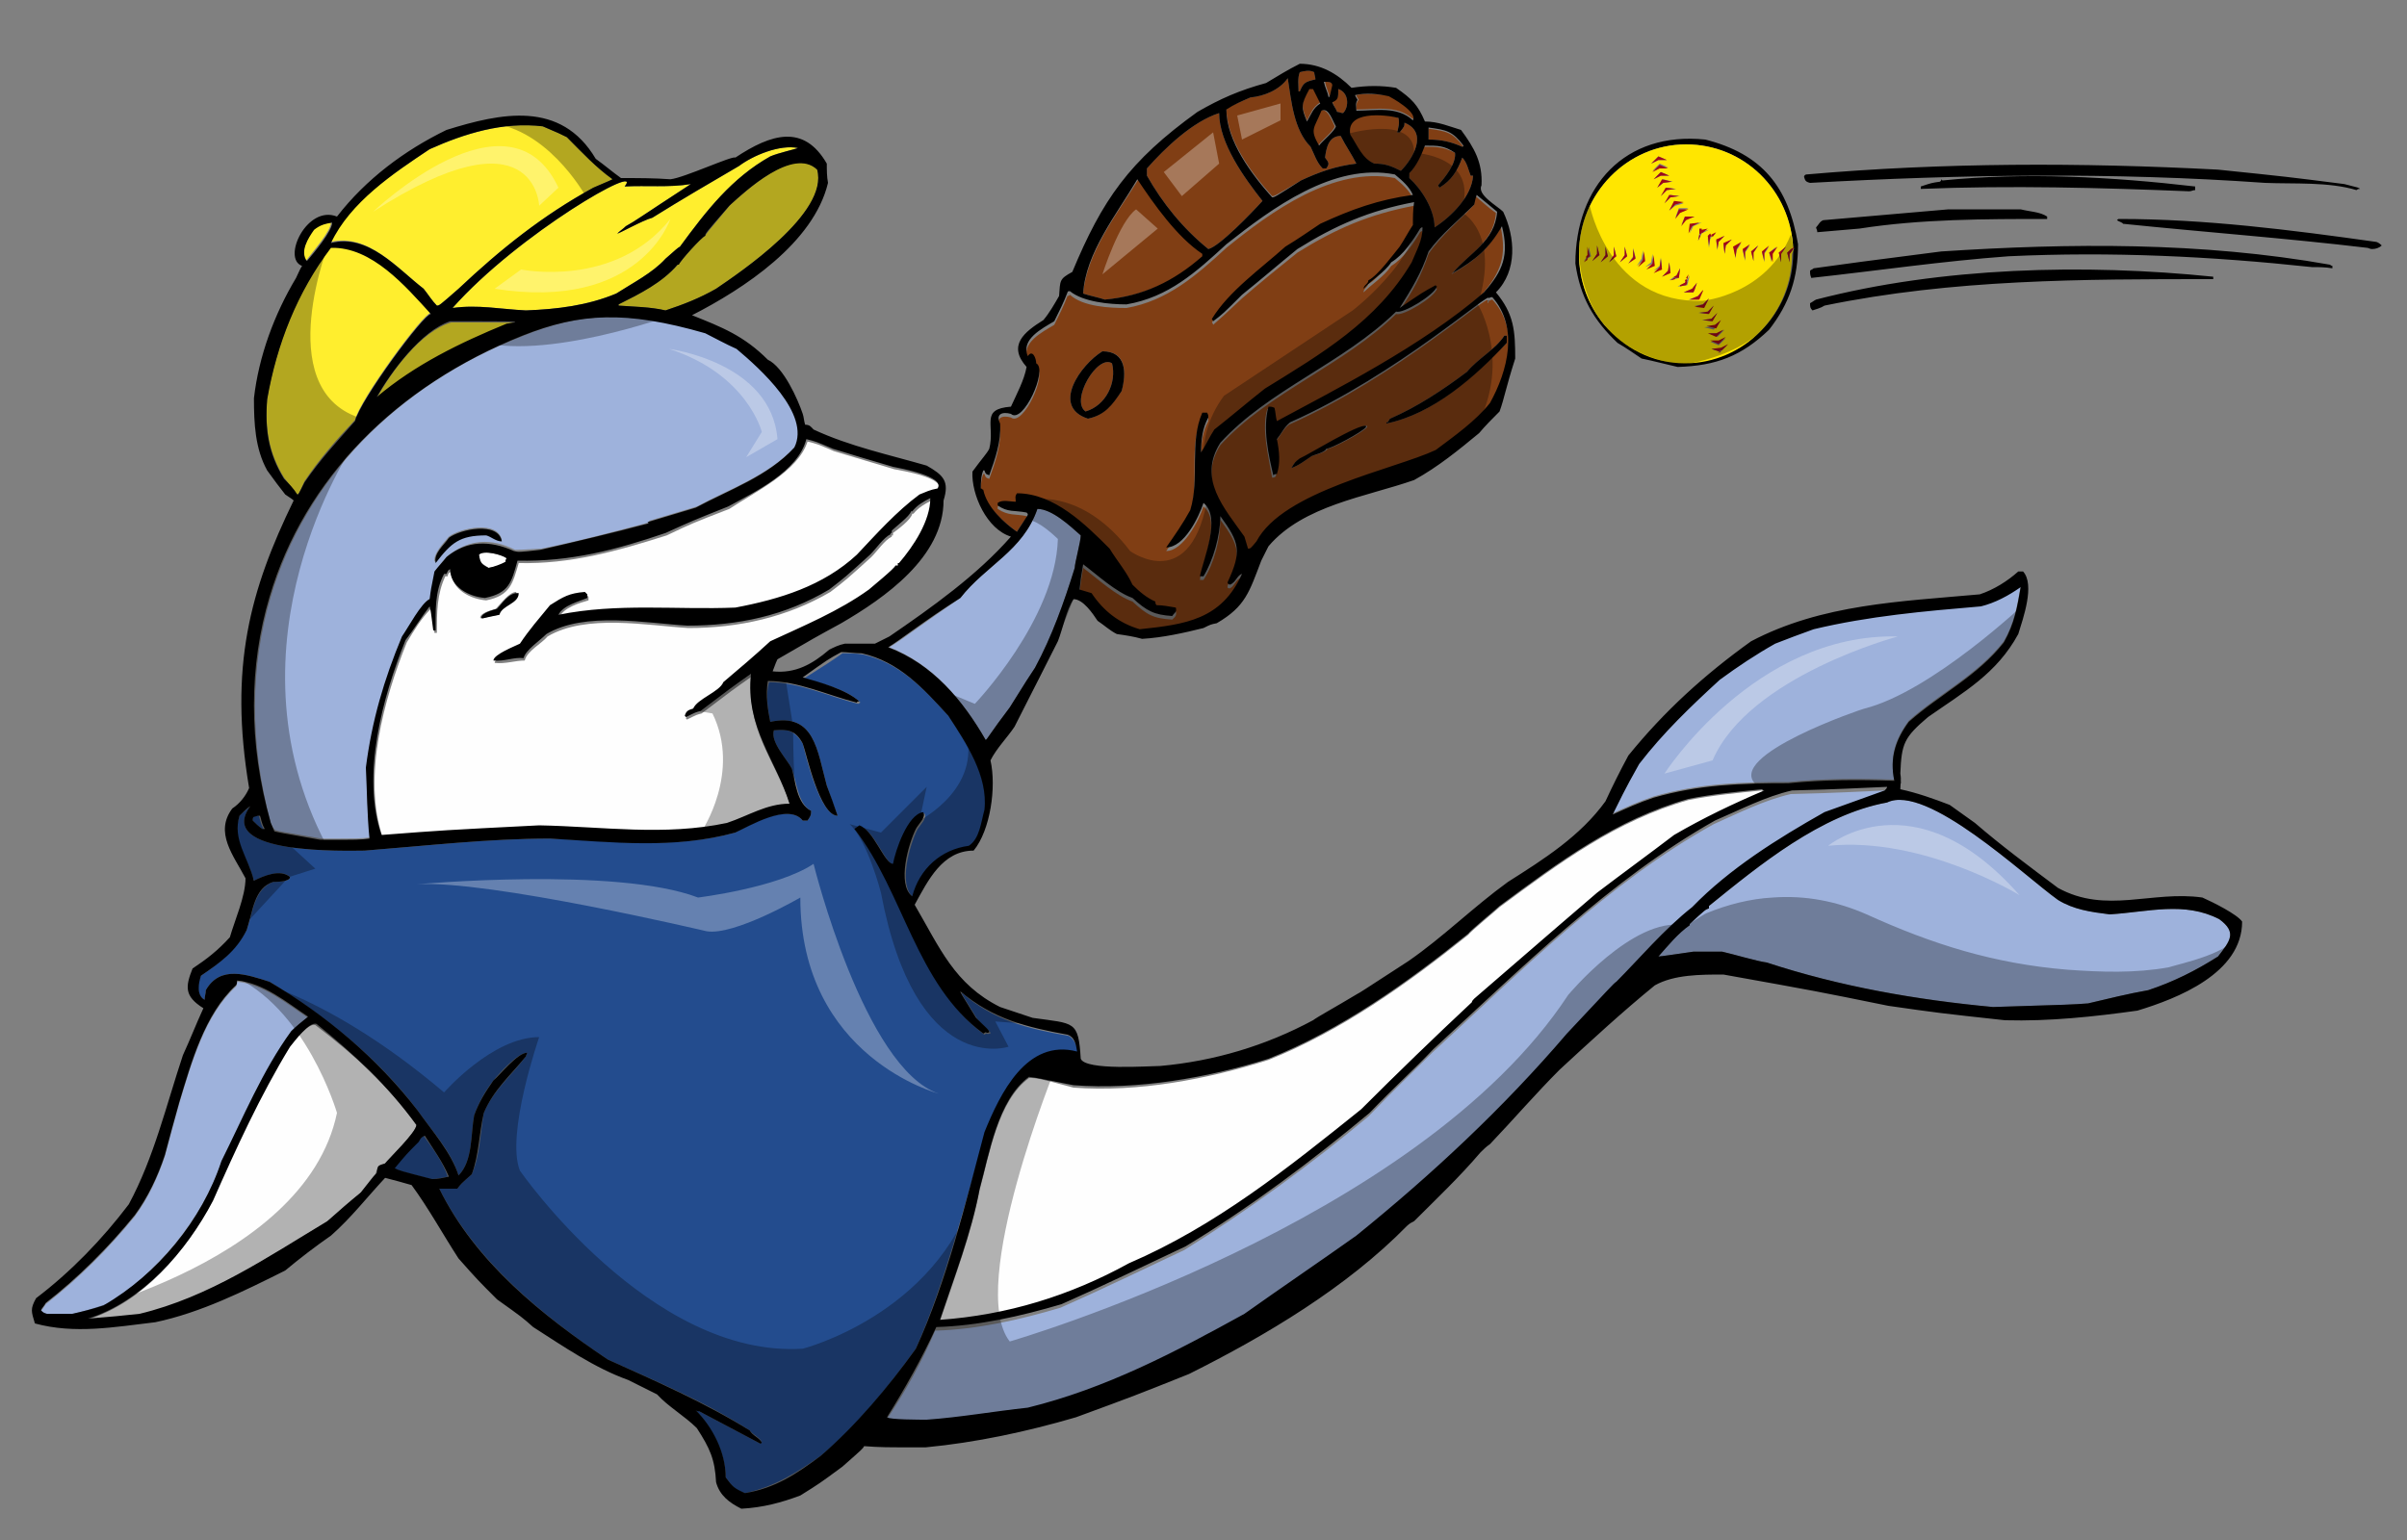 <?xml version="1.0" encoding="utf-8"?>
<!-- Generator: Adobe Illustrator 17.0.0, SVG Export Plug-In . SVG Version: 6.00 Build 0)  -->
<!DOCTYPE svg PUBLIC "-//W3C//DTD SVG 1.1//EN" "http://www.w3.org/Graphics/SVG/1.1/DTD/svg11.dtd">
<svg version="1.1" id="Layer_1" xmlns="http://www.w3.org/2000/svg" xmlns:xlink="http://www.w3.org/1999/xlink" x="0px" y="0px"
	 width="200px" height="128px" viewBox="0 0 200 128" enable-background="new 0 0 200 128" xml:space="preserve">
<rect x="0" y="0" width="200" height="128" fill="#808080" stroke="none"/>
<path id="color7" fill="#FEFEFE" d="M34.6,93.5c0,0.6-2.3,2.8-2.7,3.3c-0.6,0.3-0.5,0.2-0.7,0.8c-0.2,0.2-0.2,0.2-1.3,1.6
	c-0.9,0.8-1.8,1.6-2.8,2.4c-5,3-9.8,6.3-15.6,7.7c-1.8,0.2-1.8,0.2-4.3,0.4c4.6-1.4,8.2-5.6,10.4-9.8c1.9-4.4,3.8-8.8,6.4-12.8
	c0.4-0.5,1.6-2.1,2.2-1.9C29.5,87.7,32.2,90.2,34.6,93.5z M85.5,89.6c-2.6,1.9-3.3,6.4-4.1,9.3c-0.7,3.7-2.1,7.3-3.3,10.9
	c5.6-0.4,10.8-2,15.7-4.7c7.2-3.1,13.2-7.9,19.3-12.8c3-3,6.1-6,9.2-8.9c0-0.1,0.1-0.2,0.2-0.3c4.3-3.7,4.6-4,10.2-8.8
	c2.1-1.6,4.3-3.2,6.4-4.8c2.4-1.4,4.9-2.6,7.5-3.7c-0.1,0-0.2-0.1-0.2-0.1c-2,0.2-4.1,0.4-6.1,0.8c-6,1.7-10.7,5.2-15.7,8.9
	c-0.2,0.2-2.5,2.1-2.6,2.3c-5.1,4.1-10.6,8-16.6,10.4c-5.1,1.6-10.8,2.7-16.2,2.3C86.2,89.6,86.2,89.6,85.5,89.6z M67.1,36.7
	c0.8,0.2,0.8,0.2,2.2,0.8c1.7,0.5,3.3,1,5,1.5c0.5,0.1,4.4,0.7,3.7,1.8c-0.5,0.1-1,0.3-1.5,0.5c-1.9,1.4-3.6,3.3-5.2,5
	c-2.9,2.5-6.4,3.7-10.1,4.4c-4.9,0.2-9.8-0.4-14.7,0.6c0.3-0.8,1.7-1.2,2.4-1.4c0-0.1,0-0.2,0-0.3c-0.1-0.1-0.1-0.1-0.2-0.2
	c-1.3,0.2-1.8,0.5-2.9,1.1c-1,1-1.8,2-2.5,3.2c-0.3,0.2-2.2,0.9-2.2,1.4c0.9,0.1,1.7-0.2,2.5-0.2c0.2-0.8,1.4-1.4,1.9-2
	c3.2-1.9,8.3-0.9,11.7-0.7c4.2,0,8.2-0.9,11.8-3c1.3-1,1.3-1,3.4-2.9c0.5-0.5,1.1-1.4,1.7-1.7c0,0,0-0.1,0-0.1c0,0,0.1,0,0.1,0
	c0-0.1,0-0.1,0-0.2c0.4-0.3,1.5-1.1,1.6-1.6c0,0,0.1,0,0.1,0c0.4-0.5,0.9-0.8,1.5-1.1c0,1.9-1.4,3.9-2.6,5.4c0,0-0.1,0-0.1,0
	c0,0,0,0.1,0,0.2c-0.1,0-0.1,0-0.2,0c0,0.2-2.1,1.9-2.2,2c-2.6,1.8-5.4,3-8.2,4.3c-1.3,1.1-2.6,2.2-3.9,3.4
	c-0.4,0.9-2.2,1.4-2.5,2.2c-0.4,0.1-0.6,0.2-0.7,0.6c0,0,0,0.1,0.1,0.1c0.8-0.4,0.8-0.4,1.2-0.5c2.5-1.9,2.5-1.9,4.2-3.1
	c-0.6,4.4,2,7.1,3.2,10.8c-1.9,0-3.4,1-5.2,1.6c-5.3,1.1-10.3,0.4-15.6,0.2c-7.9,0.4-7.9,0.4-13.1,0.8c-1.7-5,0.1-11.5,2-16.2
	c0.6-1,1.2-2,2-2.8c0.1,0.3,0.1,0.3,0.3,2c0,0,0.1,0,0.2,0c0-1.7,0-3.2,0.7-4.7c0,0,0.1,0,0.2,0c0-0.2,0.1-0.3,0.3-0.4
	c0,1.5,1.6,2.3,2.9,2.4c2-0.4,2.2-1.4,2.7-3.1c4.3,0.1,8.2-1,12.3-2.3c2.1-1,2.1-1,5.2-2.2C62.7,40.9,66.3,39.2,67.1,36.7z
	 M42.9,49.2c-0.6,0-1.3,1-1.7,1.4c-0.3,0.1-1.2,0.3-1.3,0.7c0,0,0,0.1,0.1,0.1c0.4-0.1,0.9-0.2,1.4-0.3
	C41.6,50.3,42.9,50.2,42.9,49.2z"/>
<path id="color6" fill="#234C8E" d="M76.1,112.1c-2.3,3.2-4.9,6.4-7.9,8.9c-2,1.4-3.9,2.6-6.3,3.1c-0.9-0.3-1-0.5-1.6-1.3
	c0-2-1.1-4.1-2.5-5.6c0.1,0,0.2,0,0.3,0.1c1.7,0.9,3.4,1.8,5.1,2.7c0,0,0-0.1,0.1-0.1c-0.1-0.4-0.7-0.6-1-1
	c-3.7-2.4-7.8-4.1-11.8-5.9c-5.5-3.7-11-8.2-14-14.2c0.5,0,1,0,1.5,0c0.3-0.4,0.3-0.4,1.2-1.2c0.7-1.6,0.7-3.4,1-5.1
	c0.8-1.9,2.3-3.1,3.5-4.7c0-0.1,0.1-0.2,0.1-0.3c-0.8,0-2.4,1.8-2.8,2.3c-0.7,0.9-1.2,1.8-1.6,2.9c-0.3,1.6-0.1,3.8-1.3,5
	c-0.6-2-2.2-3.7-3.4-5.4c-3.3-4.4-7.6-7.8-12.3-10.7c-1.9-0.6-4.1-1.4-5.3,0.7c0,0.2-0.1,0.5-0.1,0.8c-0.7-0.4-0.6-1.4-0.3-2
	c1.6-1.1,2.8-2,3.8-3.8c0.5-1.4,0.6-3.4,2.2-4c0.3,0,1.4,0,1.4-0.4c-0.7-0.7-2.2-0.1-3,0.3c-0.5-2-1.9-3.3-1.2-5.4
	c0.3-0.3,0.6-0.5,0.9-0.8c-3,4.1,8.1,3.7,9.5,3.7c5.1-0.4,10.3-1,15.4-1c5.2,0.2,10.3,0.9,15.4-0.5c1.1-0.6,4.4-2.5,5.6-1
	c0.1,0,0.2,0,0.4,0c0.2-0.3,0.3-0.4,0.3-0.8c-1.1-0.6-1.2-2.4-1.6-3.5c-0.4-0.8-1.8-2.2-1.5-3.2c1.2-0.1,1.7,0,2.4,1.1
	c0.2,0.8,1.4,6,2.9,6c-0.3-0.8-0.6-1.6-0.9-2.5c-0.8-2.9-1-6.1-4.7-5.3c-0.2-1.1-0.4-2.3-0.1-3.3c2.5,0,5,1.2,7.4,1.8
	c0.1,0,0.1-0.1,0.2-0.1c-1.1-1.1-3.2-1.6-4.7-2c2.2-1.4,2.2-1.4,3.2-2.1c0.6,0,1.1,0,1.7,0.1c3.1,0.7,5.1,2.9,7.2,5.2
	c1.5,2.3,3.2,4.9,3,7.8c-0.3,1-0.4,2.3-1.3,3c-2.3,0.2-4.1,1.9-4.7,4.2c-1.3-1-0.3-4.4,0.3-5.6c0.2-0.4,0.9-1,0.6-1.4
	c-1.3,0.2-2.4,3.2-2.5,4.3c-0.7,0-1.6-2.8-2.8-3.2c-0.2,0.1-0.3,0.2-0.4,0.3c4.2,5.3,5.1,12.8,10.7,17c0,0,0.1-0.1,0.2-0.1
	c0.1,0.1,0.1,0,0.3,0c0-0.2-0.3-0.3-1.1-1.2c-1.3-2.1-1.3-2.1-1.3-2.2c2.6,2.3,5.5,3,8.9,3.6c0.5,0.3,0.7,0.9,0.8,1.4
	c-4.2-1.1-6.4,3.5-7.7,6.7C80.1,100.2,78.6,106.4,76.1,112.1z M35.2,94.4c-0.3,0.1-0.4,0.3-0.5,0.5c-1,1-1,1-2,2.2
	c0.4,0.2,0.4,0.2,3.1,0.9c0.5,0,0.9-0.1,1.4-0.2C36.8,96.6,36,95.5,35.2,94.4z M21.9,68.9c-0.3-0.5-0.3-0.9-0.4-1.1
	c-0.2,0-0.2,0-0.5,0.1c0,0.1,0,0.2,0,0.3c0.2,0.2,0.5,0.5,0.8,0.7C21.8,68.9,21.9,68.9,21.9,68.9z"/>
<path id="color5" fill="#9EB2DC" d="M134.2,81.9c-0.2,0.1-0.7,0.8-4.1,4.3c-5.2,6.1-11.2,11.7-17.5,16.8c-3.1,2.2-6.2,4.3-9.3,6.5
	c-5.8,3.2-11.5,6.1-18,7.8c-2.8,0.3-5.6,0.8-8.4,1c-0.5,0-3.1,0-3.3-0.2c1.6-2.4,3-4.9,4.1-7.5c3.5-0.1,7-0.9,10.4-1.9
	c3.4-1.5,6.9-3.2,10.3-4.8c5.3-3.3,10.5-7.1,15.3-11.1c2.1-2.2,3.7-3.7,5.3-5.3c7.3-6.7,14.7-14.2,23.4-19c2-0.9,4.2-2,6.4-2.5
	c4.1-0.1,5.4-0.2,7.9-0.3c-0.1,0.1-0.2,0.2-0.2,0.3c-1.7,0.6-3.4,1.2-5,1.8c-3.9,2.2-7.9,4.7-11,7.9
	C138.3,77.2,136.1,79.8,134.2,81.9z M18.4,96.6c1.8-3.6,3.4-7.5,5.8-10.8c0.4-0.4,0.9-0.8,1.4-1.2c-1.8-1.2-3.7-2.8-5.9-3
	c0,0.1,0,0.3-0.1,0.4c-2.6,2.4-3.7,6.4-4.7,9.7c-0.4,1.4-0.8,2.9-1.2,4.4c-0.6,1.8-1.4,3.5-2.5,5c-2.2,2.7-4.7,5.2-7.4,7.3
	c-0.1,0.2-0.3,0.4-0.4,0.6c0.2,0.2,0.2,0.2,0.5,0.3c0.7,0,1.4,0,2.1,0c0.8-0.2,1.7-0.5,2.6-0.7C13,105.9,16.7,101.5,18.4,96.6z
	 M184.4,76.4c-2.9-1.5-5.9-0.6-9.1-0.4c-1.6-0.2-3-0.4-4.3-1.2c-2.8-2-10.9-9.7-14.2-8.1c-5.5,1-10.6,5.2-14.8,8.6c0,0,0,0.1,0,0.2
	c-0.3,0.1-0.3,0.1-1.6,1.3c0,0,0,0.1,0,0.1c-1,0.7-1.8,1.7-2.6,2.6c0.2,0,1.5-0.2,2.9-0.4c0.8,0,1.6,0,2.4,0
	c0.9,0.2,2.9,0.8,3.7,0.9c6.1,2,12.4,3.1,18.8,3.7c6.5-0.2,6.5-0.2,7.9-0.3c1.7-0.4,3.3-0.8,5-1.1c2.1-0.7,3.9-1.6,5.8-2.8
	C185.3,78.2,185.9,77.5,184.4,76.4z M22.5,68.4c-1.8-6.7-1.7-13.1,0-18.8c2.9-9.8,10.5-17.6,21-21.7c4.7-1.9,8.6-2.1,15.2-0.3
	c0.9,0.4,1.7,0.8,2.6,1.3c1.9,1.6,6.2,5.4,4.8,8.2c-2.2,2.4-5.4,3.5-8.2,5c-1.3,0.4-2.7,0.8-4,1.2c0,0,0,0,0.1,0.1
	c-3,0.8-6,1.6-9,2.2c-1.8,0.1-1.8,0.1-2.2,0.1c-2-1-3.8-0.9-5.6,0.5c-0.4,0.4-0.7,0.8-1,1.2c-0.3,1.5-0.3,1.5-0.4,2.3
	c-0.7,0.4-1.8,2.4-2.3,3.1c-1.5,3.6-2.5,7-3,10.9c0,2,0,3.9,0.3,5.9c-0.9,0.1-0.9,0.1-4.1,0.1c-3.5-0.6-3.5-0.6-3.8-0.7
	C22.7,68.9,22.6,68.6,22.5,68.4z M36.1,46.7c1.4-1.7,2.1-2.3,4.3-2.3c0.4,0.1,0.8,0.5,1.3,0.5c-0.3-1.7-3.5-1-4.4-0.3
	C36.8,45.2,36,46,36.1,46.7z M148.6,65c2.9-0.3,5.9-0.3,8.8-0.2c-0.4-1.9,0.1-3.4,1.2-4.9c2.6-2.3,5.7-3.8,7.9-6.6
	c0.9-1.6,1.1-2.9,1.4-4.6c-1,0.7-2.1,1.3-3.3,1.6c-4.7,0.4-9.3,0.8-13.9,1.9c-1.1,0.4-2.2,0.8-3.2,1.2c-1.6,0.9-3.1,1.9-4.6,3
	c-2.4,2.2-4.7,4.4-6.7,7c-1.3,2.4-1.6,3.1-2.2,4.2c1.1-0.5,2.2-1,3.4-1.4C141.2,65.1,144.6,65,148.6,65z M81.9,61.5
	c0.1,0,0.4-0.6,2-2.7c1.5-2.4,1.5-2.4,2.1-3.3c1.4-2.6,2.4-5.4,3.3-8.3c0-0.4,0.5-2.2,0.5-2.7c-0.9-0.8-2.4-2.2-3.6-2.2
	c-1.2,3.5-4.3,4.7-6.4,7.4c-2.8,1.9-4.9,3.5-5.9,4.1C77.5,55.2,80,58.2,81.9,61.5z"/>
<path id="fill" fill="#FFFFFF" d="M40.6,47.2c-0.6-0.4-0.7-0.4-0.8-1.1c0.4-0.4,1.9,0,2.3,0.3c0,0.1,0,0.2-0.1,0.3
	C41.6,47,41.2,47.1,40.6,47.2z"/>
<path id="color4" fill="#FFEE2E" d="M24.7,41.1c-0.4-0.5-0.7-0.9-1.1-1.4c-1.3-2.1-1.6-4.2-1.4-6.6c0.8-4.5,2.5-8.9,5.3-12.6
	c3.4-0.1,6.2,3.2,8.3,5.5c-0.6,0-5.9,7.2-6.3,8.9c-1.6,1.7-3,3.3-4.2,5.1C24.8,41.1,24.8,41.1,24.7,41.1z M31.3,33.1
	c3.2-2.7,6.9-4.5,10.8-6.1c0.2,0,0.4-0.1,0.7-0.1c0-0.1,0-0.1-5.3-0.1C35,27.5,32.5,30.9,31.3,33.1z M58.6,19.6
	c-0.3,0.1-2.1,2.1-2.2,2.4c0,0-0.1,0-0.1,0c-1.3,1.5-3.1,2.4-4.9,3.3c0,0,0,0.1,0,0.1c1.3,0.1,2.6,0.1,3.9,0.4
	c1.5-0.5,2.8-1,4.2-1.8c1.9-1.3,9.4-6.3,8.4-9.9c-2-2-5.9,1.8-7.2,2.9C58.7,19.4,58.7,19.4,58.6,19.6z M37.6,25.6
	c2.1-0.3,4,0.1,6.1,0.2c2.6-0.1,5.1-0.4,7.5-1.4c1.4-0.9,3-1.7,4.1-2.9c0.8-0.7,1-0.9,1.2-1c2.2-3,4.3-5.7,7.5-7.5
	c0.7-0.3,2.1-0.6,2.3-0.7c-1.5-0.3-3.7,0.6-4.9,1.5c-2.4,1.4-4.8,2.8-7.2,4.3c-0.8,0.2-2.9,1.4-2.9,1.3c0.2-0.2,0.5-0.4,0.7-0.6
	c0.9-0.5,1.1-0.7,5.4-3.5c-1.8,0.3-3.7,0.1-5.5,0.2C53.6,13.4,43.1,19.4,37.6,25.6z M35.2,24c0.4,0.5,0.7,1,1.1,1.4
	c0.2,0,0.2,0,1.8-1.4c3.5-3.3,7-6.1,11.2-8.4c1.4-0.6,1.4-0.6,1.6-0.7c-1.4-1-2.5-2.2-3.8-3.5c-0.6-0.3-0.6-0.3-2-0.9
	c-3.3-0.4-6.5,0.6-9.4,1.9c-3,2-6.6,4.3-8.2,7.7C30.6,19.4,33,22.3,35.2,24z M27.5,18.5c-0.6,0.1-1,0.2-1.5,0.6
	c-0.4,0.7-1.1,1.8-0.6,2.6C26,20.9,27.5,19.2,27.5,18.5z"/>
<path id="color3" fill="#803E14" d="M110.5,8.1c-0.1-0.4-0.3-0.8-0.4-1.3c0.3,0,0.6,0,0.7,0.3C110.6,7.9,110.6,7.9,110.5,8.1z
	 M84.5,44.2c-1-0.7-2.5-2-2.8-3.2c-0.1,0-0.2-0.1-0.2-0.1c0-0.5,0-1,0.2-1.5c0,0,0.1,0,0.1,0c0.1,0.3,0.1,0.3,0.4,0.4
	c0.5-1.4,1-2.8,0.9-4.3c-0.4-0.8,0.2-1,0.9-0.8c1,0.8,3.1-3.7,2.1-4.2c0-0.4-0.3-1.2-0.7-0.6c-0.6-1.4,1.2-2.3,2.2-2.9
	c0.4-0.8,0.8-1.6,1.1-2.4c0.1,0,0.1,0,0.2-0.1c1.1,1,3.3,1.1,4.7,1.1c3.4-0.6,5.8-2.7,8.3-5c3.7-3,8.9-6.8,14-5.8
	c0.6,0.5,1.2,1,1.5,1.7c-2.9,0.4-5.1,1.2-7.7,2.4c-1,0.6-2,1.3-2.9,1.9c-2,1.8-4.7,3.7-6.1,6c0,0,0.1,0.1,0.1,0.2
	c0.8-0.7,0.8-0.7,2.4-2.2c1.5-1.3,3.1-2.6,4.6-3.8c3.2-2,6-3.2,9.7-3.9c0,0.6,0,1.2-0.1,1.9c-0.4,0.6-0.8,1.2-1.1,1.8
	c-0.5,0.6-1.8,2.4-2.6,2.8c-0.1,0.3-0.4,0.4-0.4,0.7c0.7-0.7,1.7-1.3,2.3-2.2c1-0.6,1.8-1.8,2.4-2.8c0,0,0.1-0.1,0.2-0.1
	c0,1.1-0.6,1.9-0.9,2.9c-2.9,4.9-7.5,7.7-12.2,10.5c-1.4,1.1-2.8,2.3-4.2,3.4c-0.4,0.6-0.8,1.3-1.1,1.9c0-1,0.1-2,0.6-2.9
	c0-0.3,0-0.3-0.1-0.4c-0.2,0-0.3,0-0.4,0c-1.2,2.5-0.2,5.5-1,8.1c-0.6,1.1-1.3,2.1-2,3.1c1.4,0,2.7-2.5,3.1-3.7
	c1.5,1.2-0.1,4.6-0.3,6.1c0.1,0,0.2,0,0.3,0c0.9-1.4,1.4-3.4,1.4-5c1.6,2.2,1.8,2.9,0.6,5.5c0,0.2,0,0.2,0.2,0.2
	c0.4-0.2,0.5-0.8,1-0.9c-1.7,3.8-4.7,4.2-8.5,4.6c-1.7-0.5-3-1.5-4-3c-0.4-0.1-0.7-0.2-1-0.3c0.1-0.9,0.1-0.9,0.3-2.1
	c1.2,0.9,2.7,2.3,4.1,2.8c1.2,1.1,1.7,1.4,3.3,1.5c0.2-0.2,0.4-0.3,0.3-0.7c-0.5-0.1-1.1-0.1-1.6-0.2c0-0.1,0-0.2-0.1-0.3
	c-0.8-0.4-1.3-0.8-1.9-1.4c-0.5-1.1-1.3-2-1.9-3c-2-2-4.6-4.6-7.7-4.6c-0.1,0.3-0.1,0.4-0.1,0.7c-0.5,0-1.1-0.2-1.5,0.1
	c0,0.1,0,0.1,0,0.2c0.9,0.6,1.5,0.4,2.4,0.6c0,0,0,0.1,0.1,0.2C85.1,43.2,84.8,43.7,84.5,44.2z M90.4,34.8c1.4-0.3,2-1.2,2.8-2.3
	c0.4-1.6,0.4-3.3-1.6-3.3C89.8,30.3,87.3,33.8,90.4,34.8z M122.5,17c0-0.5,0-0.5,0.1-0.7c0.6,0.5,1.1,1,1.7,1.4
	c-0.2,2.5-2.3,3.4-3.7,5.1c1.9-1.1,3-2,4.1-3.9c0.5,2.4,0,3.7-1.5,5.5C118,29,110.9,32.6,106,35.2c-0.1-0.4-0.2-0.8-0.2-1.1
	c-0.2,0-0.3-0.1-0.5-0.1c-0.5,1.7,0.1,3.9,0.4,5.7c0.1,0,0.2,0,0.3-0.1c0.3-0.9,0.2-2,0-2.9c0.4-0.5,0.6-1,1.1-1.4
	c9-4,16.8-11.1,16.5-10.3c0,0,0,0,0,0c0,0,0,0.1,0,0.2c0.1-0.1,0.1-0.1,0.1-0.2c0.1,0,0.2-0.1,0.3-0.1c2.3,2.5,1.3,6.1-0.2,8.8
	c-1.3,1.5-3,2.8-4.5,3.9c-3.4,1.6-12.6,3.5-14.9,7.6c-0.6,0.5-0.6,0.5-0.7,0.6c-0.1-0.4-0.2-0.7-0.3-1c-1.7-2.4-3.9-4.8-2-7.8
	c4-4.4,10.2-6.6,14.6-10.9c0.6,0.2,3.2-1.4,3.4-2.1c0,0-0.1-0.1-0.1-0.1c-1.1,0.7-1.1,0.7-3,1.9c1.1-1.6,1.8-2.9,2.4-4.7
	C119.8,19.5,121.3,18.3,122.5,17z M115.2,35.2c3.9-0.8,7.3-3.9,10-6.7c0-0.2,0-0.4,0-0.6c-0.1,0-0.1,0-0.2,0c-0.8,1.2-2.2,1.9-3.1,3
	c-2,1.5-4.1,2.9-6.4,3.9c-0.1,0.1-0.1,0.2-0.2,0.3c0,0-0.1,0-0.1,0C115.2,35.1,115.2,35.1,115.2,35.2z M107.3,38.9
	c0.6-0.2,1.1-0.6,1.7-1c0.3-0.1,1.2-0.3,1.3-0.6c0.4,0,3-1.4,3.3-1.8c0,0,0-0.1,0-0.1c-0.6-0.2-4.8,2.4-5.5,2.7
	C107.6,38.4,107.6,38.4,107.3,38.9z M90.2,34.2c1.7-0.5,2.6-2.4,2.2-4C91.2,29.4,88.9,33.3,90.2,34.2z M100,21.3c0-0.1,0-0.2,0-0.2
	c-2.1-1.4-4-4.1-5.4-6.2c-1.8,2.9-4.3,6.1-4.6,9.5c0.6,0.2,1.2,0.3,1.8,0.5C95.1,24.6,97.6,23.4,100,21.3z M100.4,20.7
	c0.9-0.2,3.6-3,4.5-4c-1.5-1.9-3.6-4.8-3.6-7.3c-2.2,0.7-4.5,2.9-6,4.6c0,0.2,0,0.4,0,0.6C96.6,16.9,98.3,19,100.4,20.7z
	 M117.1,14.8c1,0.9,2.1,2.6,2.1,4.1c1.4-0.9,3.1-2.6,3.2-4.3c-0.1,0-0.2,0-0.2,0c-0.2-0.5-0.3-1.1-0.7-1.5c-0.4,1.1-0.9,1.9-1.9,2.5
	c0-0.1-0.1-0.1-0.1-0.2c0.6-0.7,1.5-1.8,1.4-2.7c-1-0.5-1.5-0.5-2.6-0.5c-0.3,0.8-0.7,1.7-1.3,2.3C117.1,14.5,117.1,14.6,117.1,14.8
	z M108.1,15c1.5-0.7,2.9-1.2,4.6-1.4c-0.4-0.8-0.9-1.5-1.3-2.3c-1,0-1.2,1-1.3,1.8c0.3,0.4,0.4,0.5,0.1,0.9c-0.1,0-0.2,0-0.3,0
	c-0.5-0.5-0.7-1.2-1-1.8c-1.4-1.4-1.6-3.8-1.9-5.7c-0.7,1-2,1.5-3.1,1.6c-0.7,0.3-1.4,0.6-2,0.9c0,2.6,2.1,5.4,3.8,7.3
	C105.9,16.3,105.9,16.3,108.1,15z M114.2,13.6c0.9,0,1.4,0.2,2.2,0.6c1-1,2.3-3.2,0.3-4c0,0.3,0,0.3-0.4,0.8c-0.1,0-0.2,0-0.2,0
	c0.1-0.5,0.2-0.7,0.1-1.2c-1.2-0.4-4.4-0.7-4.1,1.4C112.7,12.1,113.2,13.3,114.2,13.6z M121.6,12.2c-0.9-1.2-1.4-1.3-2.9-1.5
	c0,0.3,0,0.6,0,0.9c1.1,0,1.9,0.2,2.8,0.6C121.5,12.2,121.6,12.2,121.6,12.2z M109.5,12.1c0.3-0.4,1.3-1.2,1.4-1.6
	c-0.2-0.4-0.6-1.6-1.2-1.3C109.1,10.7,108.8,10.7,109.5,12.1z M108.8,7.3c-0.7,1.3-0.7,1.5-0.2,2.7c0.4-0.7,0.4-1,1.1-1.5
	c-0.2-0.4-0.4-0.8-0.6-1.2C109,7.3,108.9,7.3,108.8,7.3z M112.7,9.1c1.6,0,3.4-0.4,4.7,0.8c0.4-0.7-1.8-1.9-2-2
	c-0.8,0-1.9-0.2-2.7,0c0,0.1,0.1,0.2,0.2,0.4C112.7,8.5,112.7,8.7,112.7,9.1z M111.1,9.3c0.2,0,0.3,0.1,0.5,0.1
	c0.5-0.5,0.5-1.7-0.4-2c0,0.6,0,0.8-0.5,1C110.8,8.8,111,9,111.1,9.3z M108,7.6c0.3-0.7,0.4-0.8,1.3-1c0-0.2-0.1-0.4-0.1-0.6
	c-0.4-0.2-0.8-0.1-1.2,0c-0.2,0.5-0.1,1-0.1,1.6C108,7.6,108,7.6,108,7.6z"/>
<path id="outline" d="M149.9,14.7c0-0.1,0.1-0.2,0.2-0.2c11.4-1,22.8-1,34.2-0.4c5.8,0.6,5.8,0.6,10.5,1.2c1.2,0.3,1.2,0.3,1.3,0.4
	c-0.1,0-0.2,0-0.3,0.1c-2.3-0.7-5.2-0.5-7.6-0.6c-12.7-0.9-25.2-0.7-37.8,0C150,15.1,150,15,149.9,14.7z M134.4,28.5
	c-2-1.9-3.1-3.8-3.5-6.6c0-6.4,4.1-11,10.8-10.3c4.7,1.2,6.9,3.9,7.7,8.7c0,2.8-0.7,4.9-2.4,7.1c-2.3,2.2-4.4,3-7.6,3.1
	c-2.5-0.6-2.5-0.6-3-0.7C135.8,29.4,135.1,28.9,134.4,28.5z M140.1,30.1c4.9,0,8.9-4.1,8.9-9.1c0-0.1,0-0.2,0-0.2l0.1-0.2l-0.1,0.1
	c-0.2-4.9-4.1-8.7-8.9-8.7c-4.9,0-8.9,4.1-8.9,9.1c0,2.3,0.8,4.3,2.1,5.9c0,0,0,0,0,0C135,28.8,137.4,30.1,140.1,30.1z M197.4,20.1
	c-7.1-1-14.2-1.9-21.3-1.9c-0.1,0-0.1,0-0.2,0.1c0.1,0.1,0.5,0.2,0.5,0.3c6.8,0.7,13.6,1.2,20.3,2c0.1,0,0.2,0.1,0.4,0.1
	c0.3,0,0.6-0.1,0.8-0.3C197.7,20.2,197.5,20.1,197.4,20.1z M123.6,25.1c0.1-0.1,0.1-0.1,0.1-0.2c0,0,0,0,0,0
	C123.7,25,123.6,25,123.6,25.1z M182.4,15.8c0-0.1,0-0.2,0-0.3c-6.9-0.8-14.1-1.2-21-0.5c0,0-0.1-0.1-0.1-0.1c0,0.1,0,0.1-0.1,0.2
	c-0.7,0.1-0.7,0.1-1.6,0.4c0,0.1,0,0.1,0,0.2c7.5-0.3,14.9-0.1,22.3,0.2C182.1,15.9,182.2,15.8,182.4,15.8z M161.9,17.4
	c-3.5,0.3-6.9,0.6-10.4,0.9c-0.3,0.1-0.4,0.4-0.6,0.6c0,0.1,0.1,0.2,0.1,0.4c1.2-0.1,2.4-0.2,3.5-0.3c5.1-0.8,10.5-0.8,15.6-0.8
	c0-0.1,0-0.2,0-0.2c-0.6-0.4-1.4-0.4-2.2-0.6C166,17.4,163.9,17.4,161.9,17.4z M161.3,20.9c-7,0.9-7,0.9-10.6,1.4
	c-0.1,0.1-0.2,0.1-0.3,0.2c0,0.3,0,0.3,0.1,0.6c5.5-0.6,10.9-1.4,16.4-1.8c8.5-0.4,16.8,0,25.2,0.9c0.6,0,1.1,0,1.7,0.1
	c0-0.1,0-0.2,0-0.2c-0.1,0-0.2-0.1-0.2-0.1C182.9,20.1,172,20.2,161.3,20.9z M186.3,76.6c0,4.3-5.4,6.4-8.7,7.4
	c-3.6,0.5-7.3,0.9-11,0.8c-5.5-0.6-5.5-0.6-9.7-1.2c-5.9-1.2-5.9-1.2-13.7-2.6c-1.9,0-4.1,0-5.7,0.9c-2.7,2.2-5.3,4.6-7.9,7
	c-2,2-3.8,4.1-5.8,6.2c-0.3,0.2-0.5,0.4-0.8,0.7c-1.7,2-3.7,3.9-5.5,5.7c-0.2,0.1-0.4,0.2-0.6,0.4c-5,5.1-11.7,9.1-18.1,12.3
	c-4.5,1.8-4.5,1.8-9.4,3.6c-4.1,1.2-8.3,2.1-12.5,2.5c-3.6,0-3.6,0-5.1-0.1c-0.1,0.2-0.1,0.2-1.8,1.7c-1.9,1.4-1.9,1.4-3.5,2.4
	c-1.6,0.6-3.1,1-4.9,1.1c-1-0.5-1.8-1.1-2.1-2.2c-0.1-1.9-0.5-2.8-1.6-4.5c-1-1-2.4-1.8-3.3-2.8c-0.8-0.4-1.6-0.8-2.4-1.2
	c-2.8-1-5.4-2.8-7.9-4.4c-0.9-0.8-0.9-0.8-3-2.3c-1.6-1.6-1.6-1.6-3.2-3.4c-1.3-2-2.5-4.2-3.9-6.1c-0.7-0.2-1.4-0.4-2.2-0.6
	c-1.5,1.6-2.8,3.3-4.5,4.8c-1.3,0.9-2.6,1.9-3.8,2.9c-3.4,1.7-7,3.5-10.8,4.3c-3.4,0.4-6.7,1-10,0.1c-0.3-1-0.4-1.2,0.1-2.1
	c2.9-2.2,5.5-4.9,7.7-7.8c2.1-3.9,3.1-8.2,4.5-12.4c0.6-1.3,1.1-2.6,1.7-3.9c-1.6-1-1.5-1.8-0.9-3.3c1.2-0.8,2.1-1.5,3.1-2.6
	c0.4-1.4,1.3-3.4,1.3-4.9c-1-1.9-2.6-3.8-1.1-5.8c0.6-0.4,1.1-1,1.4-1.7c-1.7-10.1,0.1-16.5,3.7-23.9c-0.1-0.1-0.1-0.1-0.7-0.5
	c-0.7-0.9-0.7-0.9-1.5-2c-1-1.8-1.1-3.9-1.1-6c0.4-3.5,1.7-7,3.5-10c0.2-0.4,0.3-0.7,0.5-1C23.4,21.5,25.5,17,28,18
	c2.4-3.1,5.6-5.5,9.1-7.2c4.5-1.4,9.5-2.5,12.4,2.4c0.7,0.5,1.4,1.1,2.1,1.6c1.4,0,2.8,0,4.1,0.1c1.1-0.1,5.2-2,5.4-1.8
	c3-2,5.7-2.8,7.6,0.5c0,0.5,0,1.1,0.1,1.6c-1.2,5-7,8.8-11.3,11c2.5,1,4.3,1.7,6.3,3.7c1.3,0.6,2.5,3.3,2.9,4.5
	c0.1,0.3,0.1,0.6,0.2,0.9c0.4,0,0.5,0.2,0.7,0.4c3,1.4,6.3,2.1,9.4,3c1.4,0.8,1.9,1.3,1.4,2.9c0,4.7-4.9,8.1-8.5,10.2
	c-2.2,1.2-2.2,1.2-5.3,3c-0.1,0.2-0.1,0.2-0.4,1c1.9,0.2,3.3-0.6,4.7-1.8c0.4-0.2,0.8-0.4,1.3-0.5c0.8,0,1.7,0,2.5,0
	c0.4-0.2,0.8-0.4,1.2-0.6c3.5-2.4,7.3-5.1,10.1-8.3c-2-0.6-3.3-3.5-3.2-5.4c0.8-1.1,1.2-1.5,1.4-1.9c0.5-2-0.8-3.3,1.8-3.5
	c0.5-1.1,1.1-2.2,1.3-3.3c-1.6-1.8-0.2-2.9,1.4-3.9c0.5-0.6,0.9-1.3,1.3-2c0.1-1.3,0-1.4,1.1-2c2.5-6,4.7-9.2,10.4-13.3
	c1.9-1.1,3.5-1.8,5.7-2.4c1-0.6,1.8-1.1,2.8-1.6c1.7,0,3.1,0.8,4.3,2c1.3-0.2,2.5-0.2,3.7,0c1.3,0.9,1.8,1.4,2.4,2.8
	c1.1,0,2,0.4,3,0.7c1.1,1.5,1.8,2.7,1.7,4.6c-0.4,0.8,1.3,1.7,1.8,2.2c1,2.1,1.2,4.9-0.6,6.7c1.5,1.8,1.6,3.2,1.6,5.5
	c-0.8,2.5-0.9,3.3-1.3,4.4c-0.6,0.6-1.2,1.2-1.7,1.8c-1.7,1.4-3.4,2.8-5.4,3.9c-4,1.4-9.2,2.1-12.1,5.5c-0.2,0.4-0.4,0.8-0.6,1.2
	c-1,2.6-1.3,3.8-3.7,5.2c-0.5,0.1-0.5,0.1-1.1,0.4c-1.6,0.4-3.4,0.8-5.1,0.9c-0.7-0.2-1.4-0.3-2.1-0.4c-0.6-0.3-1-0.7-1.6-1.1
	c-0.4-0.6-1.2-1.8-2-1.8c-0.6,0.9-0.9,2.5-1.3,3.5c-1.2,2.4-2.4,4.7-3.6,7.1c-0.6,0.9-1.5,1.8-2,2.8c0.5,2.2,0,5.8-1.4,7.5
	c-2.6,0-3.8,2.5-4.9,4.5c2.1,3.6,3.3,6.6,7.1,8.5c0.9,0.3,1.8,0.6,2.7,0.9c3.5,0.5,3.8,0.2,4,3.4c0.4,1,5.7,0.6,6.6,0.6
	c4.5-0.4,8.8-1.7,12.7-3.8c0.4-0.3,1.7-1,3.7-2.2c0.2-0.1,0.2-0.1,4.2-2.7c2.9-2,5.4-4.5,8.3-6.6c3-1.9,6-3.8,8.1-6.7
	c0.6-1.3,1.2-2.5,1.9-3.8c3-3.7,6.3-6.7,10.2-9.5c5.9-3.1,12.4-3.3,19-3.9c1.2-0.4,2.3-1.1,3.2-1.9c0.1,0,0.3,0,0.4,0
	c1,1.1,0,3.9-0.4,5.2c-1.8,3.3-4.5,4.8-7.5,6.9c-2,1.7-2.2,2.2-2.3,4.7c0.1,0.6,0,0.8,0,1.3c1.4,0.3,2.8,0.8,4.1,1.3
	c0.7,0.5,1.4,1,2.1,1.5c2.2,1.9,4.5,3.6,6.9,5.4c4,2.2,7.8,0.2,12,0.8C183.9,75,185.9,76,186.3,76.6z M134,67.7
	c1.1-0.5,2.2-1,3.4-1.4c3.8-1.1,7.3-1.2,11.2-1.2c2.9-0.3,5.9-0.3,8.8-0.2c-0.4-1.9,0.1-3.4,1.2-4.9c2.6-2.3,5.7-3.8,7.9-6.6
	c0.9-1.6,1.1-2.9,1.4-4.6c-1,0.7-2.1,1.3-3.3,1.6c-4.7,0.4-9.3,0.8-13.9,1.9c-1.1,0.4-2.2,0.8-3.2,1.2c-1.6,0.9-3.1,1.9-4.6,3
	c-2.4,2.2-4.7,4.4-6.7,7C134.9,65.8,134.6,66.5,134,67.7z M89.2,90.2c-3-0.6-3-0.6-3.7-0.7c-2.6,1.9-3.3,6.4-4.1,9.3
	c-0.7,3.7-2.1,7.3-3.3,10.9c5.6-0.4,10.8-2,15.7-4.7c7.2-3.1,13.2-7.9,19.3-12.8c3-3,6.1-6,9.2-8.9c0-0.1,0.1-0.2,0.2-0.3
	c4.3-3.7,4.6-4,10.2-8.8c2.1-1.6,4.3-3.2,6.4-4.8c2.4-1.4,4.9-2.6,7.5-3.7c-0.1,0-0.2-0.1-0.2-0.1c-2,0.2-4.1,0.4-6.1,0.8
	c-6,1.7-10.7,5.2-15.7,8.9c-0.2,0.2-2.5,2.1-2.6,2.3c-5.1,4.1-10.6,8-16.6,10.4C100.3,89.6,94.5,90.6,89.2,90.2z M122.5,17
	c-1.3,1.3-2.7,2.4-3.8,3.9c-0.6,1.8-1.4,3.1-2.4,4.7c1.9-1.3,1.9-1.3,3-1.9c0,0,0,0.1,0.1,0.1c-0.2,0.7-2.8,2.3-3.4,2.1
	c-4.4,4.3-10.6,6.5-14.6,10.9c-1.9,3,0.3,5.4,2,7.8c0.1,0.3,0.2,0.7,0.3,1c0.2,0,0.2,0,0.7-0.6c2.2-4.2,11.5-6,14.9-7.6
	c1.6-1.2,3.3-2.4,4.5-3.9c1.5-2.7,2.4-6.3,0.2-8.8c-0.1,0-0.2,0-0.3,0.1c0.3-0.8-7.5,6.3-16.5,10.3c-0.5,0.4-0.7,0.9-1.1,1.4
	c0.2,1,0.3,2,0,2.9c-0.1,0-0.2,0-0.3,0.1c-0.4-1.7-0.9-3.9-0.4-5.7c0.2,0,0.3,0,0.5,0.1c0.1,0.4,0.1,0.8,0.2,1.1
	c4.8-2.6,12-6.2,17.2-10.7c1.6-1.8,2.1-3.1,1.5-5.5c-1.1,1.9-2.2,2.8-4.1,3.9c1.4-1.7,3.5-2.6,3.7-5.1c-0.6-0.5-1.2-1-1.7-1.4
	C122.6,16.5,122.6,16.5,122.5,17z M118.7,11.6c1.1,0,1.9,0.2,2.8,0.6c0,0,0.1,0,0.1-0.1c-0.9-1.2-1.4-1.3-2.9-1.5
	C118.7,11,118.7,11.3,118.7,11.6z M118.4,12.1c-0.3,0.8-0.7,1.7-1.3,2.3c0,0.1,0,0.3,0,0.4c1,0.9,2.1,2.6,2.1,4.1
	c1.4-0.9,3.1-2.6,3.2-4.3c-0.1,0-0.2,0-0.2,0c-0.2-0.5-0.3-1.1-0.7-1.5c-0.4,1.1-0.9,1.9-1.9,2.5c0-0.1-0.1-0.1-0.1-0.2
	c0.6-0.7,1.5-1.8,1.4-2.7C120,12.1,119.5,12.1,118.4,12.1z M112.6,7.9c0,0.1,0.1,0.2,0.2,0.4c-0.2,0.3-0.1,0.5-0.1,0.9
	c1.6,0,3.4-0.4,4.7,0.8c0.4-0.7-1.8-1.9-2-2C114.5,7.8,113.5,7.7,112.6,7.9z M112.2,11.2c0.6,0.9,1,2,2,2.4c0.9,0,1.4,0.2,2.2,0.6
	c1-1,2.3-3.2,0.3-4c0,0.3,0,0.3-0.4,0.8c-0.1,0-0.2,0-0.2,0c0.1-0.5,0.2-0.7,0.1-1.2C115,9.5,111.8,9.2,112.2,11.2z M110.7,8.5
	c0.1,0.3,0.3,0.5,0.4,0.8c0.2,0,0.3,0.1,0.5,0.1c0.5-0.5,0.5-1.7-0.4-2C111.2,8.1,111.2,8.3,110.7,8.5z M110,6.8
	c0.1,0.5,0.3,0.8,0.4,1.3c0.1-0.1,0.1-0.1,0.3-1C110.7,6.8,110.4,6.8,110,6.8z M109.8,9.2c-0.6,1.5-1,1.5-0.2,2.9
	c0.3-0.4,1.3-1.2,1.4-1.6C110.7,10,110.4,8.9,109.8,9.2z M109.7,8.6c-0.2-0.4-0.4-0.8-0.6-1.2c-0.1,0-0.2,0-0.3,0
	c-0.7,1.3-0.7,1.5-0.2,2.7C109,9.4,109.1,9,109.7,8.6z M107.9,7.6c0,0,0.1,0,0.1,0c0.3-0.7,0.4-0.8,1.3-1c0-0.2-0.1-0.4-0.1-0.6
	c-0.4-0.2-0.8-0.1-1.2,0C107.8,6.5,107.9,7.1,107.9,7.6z M101.9,9.1c0,2.6,2.1,5.4,3.8,7.3c0.2,0,0.2,0,2.4-1.4
	c1.5-0.7,2.9-1.2,4.6-1.4c-0.4-0.8-0.9-1.5-1.3-2.3c-1,0-1.2,1-1.3,1.8c0.3,0.4,0.4,0.5,0.1,0.9c-0.1,0-0.2,0-0.3,0
	c-0.5-0.5-0.7-1.2-1-1.8c-1.4-1.4-1.6-3.8-1.9-5.7c-0.7,1-2,1.5-3.1,1.6C103.2,8.4,102.5,8.7,101.9,9.1z M95.3,14.6
	c1.3,2.3,3,4.4,5.1,6.1c0.9-0.2,3.6-3,4.5-4c-1.5-1.9-3.6-4.8-3.6-7.3c-2.2,0.7-4.5,2.9-6,4.6C95.3,14.2,95.3,14.4,95.3,14.6z
	 M90,24.4c0.6,0.2,1.2,0.3,1.8,0.5c3.2-0.3,5.7-1.5,8.1-3.6c0-0.1,0-0.2,0-0.2c-2.1-1.4-4-4.1-5.4-6.2C92.8,17.8,90.2,21,90,24.4z
	 M84.5,44.2c0.3-0.5,0.6-0.9,0.9-1.4c0-0.1,0-0.1-0.1-0.2c-1-0.2-1.6,0-2.4-0.6c0-0.1,0-0.2,0-0.2c0.4-0.3,1-0.1,1.5-0.1
	c0-0.3-0.1-0.4,0.1-0.7c3.1,0,5.7,2.6,7.7,4.6c0.6,1,1.4,1.9,1.9,3c0.6,0.6,1.2,1.1,1.9,1.4c0,0.1,0,0.2,0.1,0.3
	c0.5,0,1,0.1,1.6,0.2c0.1,0.4-0.1,0.4-0.3,0.7c-1.5-0.1-2.1-0.4-3.3-1.5c-1.4-0.5-2.9-1.9-4.1-2.8c-0.2,1.2-0.2,1.2-0.3,2.1
	c0.3,0.1,0.7,0.2,1,0.3c1,1.5,2.3,2.5,4,3c3.8-0.4,6.8-0.8,8.5-4.6c-0.4,0.1-0.5,0.7-1,0.9c-0.2-0.1-0.2-0.1-0.2-0.2
	c1.2-2.6,1-3.3-0.6-5.5c0,1.6-0.6,3.7-1.4,5c-0.1,0-0.2,0-0.3,0c0.3-1.5,1.8-4.9,0.3-6.1c-0.4,1.2-1.6,3.7-3.1,3.7
	c0.7-1,1.4-2,2-3.1c0.8-2.6-0.1-5.6,1-8.1c0.1,0,0.3,0,0.4,0c0.1,0.2,0.1,0.2,0.1,0.4c-0.5,0.9-0.6,1.9-0.6,2.9
	c0.4-0.6,0.7-1.3,1.1-1.9c1.4-1.1,2.8-2.3,4.2-3.4c4.7-2.9,9.3-5.6,12.2-10.5c0.4-1,0.9-1.8,0.9-2.9c-0.1,0-0.1,0-0.2,0.1
	c-0.6,1-1.4,2.2-2.4,2.8c-0.6,0.9-1.6,1.4-2.3,2.2c0-0.3,0.4-0.4,0.4-0.7c0.8-0.4,2.1-2.2,2.6-2.8c0.4-0.6,0.7-1.2,1.1-1.8
	c0-0.6,0-1.3,0.1-1.9c-3.7,0.7-6.5,1.9-9.7,3.9c-1.6,1.3-3.1,2.6-4.6,3.8c-1.6,1.6-1.6,1.6-2.4,2.2c0-0.1-0.1-0.1-0.1-0.2
	c1.4-2.3,4.1-4.2,6.1-6c1-0.6,2-1.3,2.9-1.9c2.6-1.2,4.8-2,7.7-2.4c-0.3-0.7-0.9-1.2-1.5-1.7c-5.1-1-10.2,2.8-14,5.8
	c-2.5,2.3-4.8,4.4-8.3,5c-1.4,0-3.6-0.2-4.7-1.1c-0.1,0-0.2,0-0.2,0.1c-0.3,0.8-0.7,1.6-1.1,2.4c-1,0.6-2.8,1.5-2.2,2.9
	c0.4-0.6,0.7,0.2,0.7,0.6c1,0.5-1.1,5.1-2.1,4.2c-0.7-0.2-1.3,0-0.9,0.8c0.1,1.5-0.4,2.9-0.9,4.3c-0.3-0.1-0.3-0.1-0.4-0.4
	c0,0-0.1,0-0.1,0c-0.2,0.5-0.2,1-0.2,1.5c0.1,0,0.1,0.1,0.2,0.1C82,42.2,83.5,43.5,84.5,44.2z M73.8,53.8c3.7,1.4,6.2,4.4,8.1,7.7
	c0.1,0,0.4-0.6,2-2.7c1.5-2.4,1.5-2.4,2.1-3.3c1.4-2.6,2.4-5.4,3.3-8.3c0-0.4,0.5-2.2,0.5-2.7c-0.9-0.8-2.4-2.2-3.6-2.2
	c-1.2,3.5-4.3,4.7-6.4,7.4C76.8,51.6,74.8,53.2,73.8,53.8z M60.5,42.1c-3,1.2-3,1.2-5.2,2.2c-4.1,1.4-7.9,2.4-12.3,2.3
	c-0.5,1.8-0.7,2.7-2.7,3.1c-1.3-0.1-2.9-0.9-2.9-2.4c-0.2,0.1-0.2,0.2-0.3,0.4c-0.1,0-0.1,0-0.2,0c-0.8,1.5-0.7,3.1-0.7,4.7
	c-0.1,0-0.1,0-0.2,0c-0.2-1.6-0.2-1.6-0.3-2c-0.7,0.9-1.3,1.9-2,2.8c-1.9,4.7-3.7,11.2-2,16.2c5.2-0.4,5.2-0.4,13.1-0.8
	c5.3,0.1,10.4,0.9,15.6-0.2c1.8-0.6,3.3-1.6,5.2-1.6c-1.1-3.6-3.7-6.4-3.2-10.8c-1.7,1.2-1.7,1.2-4.2,3.1c-0.4,0.1-0.4,0.1-1.2,0.5
	c0,0-0.1-0.1-0.1-0.1c0.1-0.4,0.3-0.5,0.7-0.6c0.3-0.8,2.2-1.4,2.5-2.2c1.3-1.1,2.6-2.2,3.9-3.4c2.8-1.3,5.7-2.5,8.2-4.3
	c0.1-0.1,2.2-1.8,2.2-2c0,0,0.1,0,0.2,0c0-0.1,0-0.1,0-0.2c0,0,0.1,0,0.1,0c1.2-1.4,2.6-3.5,2.6-5.4c-0.6,0.3-1.1,0.6-1.5,1.1
	c0,0-0.1,0-0.1,0c-0.1,0.4-1.3,1.3-1.6,1.6c0,0,0,0.1,0,0.2c0,0-0.1,0-0.1,0c0,0,0,0.1,0,0.1c-0.6,0.3-1.2,1.2-1.7,1.7
	c-2.1,1.9-2.1,1.9-3.4,2.9c-3.7,2.2-7.6,3-11.8,3c-3.4-0.2-8.5-1.2-11.7,0.7c-0.6,0.6-1.7,1.3-1.9,2c-0.8-0.1-1.6,0.3-2.5,0.2
	c0-0.5,1.8-1.2,2.2-1.4c0.8-1.2,1.6-2.1,2.5-3.2c1.1-0.7,1.6-1,2.9-1.1c0,0,0.1,0.1,0.2,0.2c0,0.1,0,0.2,0,0.3
	c-0.7,0.3-2,0.6-2.4,1.4c4.9-1,9.8-0.4,14.7-0.6c3.7-0.7,7.3-1.8,10.1-4.4c1.6-1.7,3.3-3.6,5.2-5c0.5-0.2,0.9-0.4,1.5-0.5
	c0.7-1-3.2-1.7-3.7-1.8c-1.7-0.5-3.4-1-5-1.5c-1.4-0.6-1.4-0.6-2.2-0.8C66.3,39.2,62.7,40.9,60.5,42.1z M40.6,47.2
	c0.5-0.1,1-0.3,1.4-0.5c0-0.1,0-0.2,0.1-0.3c-0.4-0.3-1.9-0.7-2.3-0.3C39.9,46.8,40,46.9,40.6,47.2z M60.6,17.1c-2,2.3-2,2.3-2,2.5
	c-0.3,0.1-2.1,2.1-2.2,2.4c0,0-0.1,0-0.1,0c-1.3,1.5-3.1,2.4-4.9,3.3c0,0,0,0.1,0,0.1c1.3,0.1,2.6,0.1,3.9,0.4
	c1.5-0.5,2.8-1,4.2-1.8c1.9-1.3,9.4-6.3,8.4-9.9C65.9,12.2,61.9,15.9,60.6,17.1z M37.6,25.6c2.1-0.3,4,0.1,6.1,0.2
	c2.6-0.1,5.1-0.4,7.5-1.4c1.4-0.9,3-1.7,4.1-2.9c0.8-0.7,1-0.9,1.2-1c2.2-3,4.3-5.7,7.5-7.5c0.7-0.3,2.1-0.6,2.3-0.7
	c-1.5-0.3-3.7,0.6-4.9,1.5c-2.4,1.4-4.8,2.8-7.2,4.3c-0.8,0.2-2.9,1.4-2.9,1.3c0.2-0.2,0.5-0.4,0.7-0.6c0.9-0.5,1.1-0.7,5.4-3.5
	c-1.8,0.3-3.7,0.1-5.5,0.2C53.6,13.4,43.1,19.4,37.6,25.6z M37.4,26.7c-2.4,0.8-4.9,4.2-6.1,6.3c3.2-2.7,6.9-4.5,10.8-6.1
	c0.2,0,0.4-0.1,0.7-0.1C42.8,26.7,42.8,26.7,37.4,26.7z M27.5,20.2c3.1-0.8,5.5,2.1,7.7,3.8c0.4,0.5,0.7,1,1.1,1.4
	c0.2,0,0.2,0,1.8-1.4c3.5-3.3,7-6.1,11.2-8.4c1.4-0.6,1.4-0.6,1.6-0.7c-1.4-1-2.5-2.2-3.8-3.5c-0.6-0.3-0.6-0.3-2-0.9
	c-3.3-0.4-6.5,0.6-9.4,1.9C32.7,14.4,29.1,16.8,27.5,20.2z M25.5,21.7c0.6-0.7,2.1-2.5,2.1-3.2c-0.6,0.1-1,0.2-1.5,0.6
	C25.6,19.8,24.9,20.9,25.5,21.7z M24.7,41.1c0.1,0,0.1,0,0.6-1c1.3-1.9,2.7-3.4,4.2-5.1c0.4-1.7,5.7-8.9,6.3-8.9
	c-2.1-2.3-4.9-5.6-8.3-5.5c-2.8,3.7-4.5,8-5.3,12.6c-0.2,2.5,0.1,4.5,1.4,6.6C24,40.2,24.4,40.6,24.7,41.1z M22.5,68.4
	c0.1,0.2,0.2,0.5,0.3,0.7c0.4,0.1,0.4,0.1,3.8,0.7c3.3,0,3.3,0,4.1-0.1c-0.2-2-0.2-3.9-0.3-5.9c0.5-3.9,1.5-7.3,3-10.9
	c0.5-0.7,1.6-2.8,2.3-3.1c0.1-0.8,0.1-0.8,0.4-2.3c0.3-0.4,0.7-0.8,1-1.2c1.7-1.4,3.6-1.4,5.6-0.5c0.4,0.1,0.4,0.1,2.2-0.1
	c3-0.7,6-1.4,9-2.2c0,0-0.1-0.1-0.1-0.1c1.3-0.4,2.7-0.8,4-1.2c2.8-1.5,6-2.6,8.2-5c1.4-2.8-2.9-6.6-4.8-8.2
	c-0.9-0.4-1.8-0.9-2.6-1.3C52,25.8,48.2,26,43.4,27.9c-10.5,4.2-18.1,11.9-21,21.7C20.7,55.3,20.6,61.7,22.5,68.4z M21,68.2
	c0.2,0.2,0.5,0.5,0.8,0.7c0,0,0.1,0,0.2,0c-0.3-0.5-0.3-0.9-0.4-1.1c-0.2,0-0.2,0-0.5,0.1C21,67.9,21,68.1,21,68.2z M8.6,108.5
	c4.5-2.6,8.2-7.1,9.8-12c1.8-3.6,3.4-7.5,5.8-10.8c0.4-0.4,0.9-0.8,1.4-1.2c-1.8-1.2-3.7-2.8-5.9-3c0,0.1,0,0.3-0.1,0.4
	c-2.6,2.4-3.7,6.4-4.7,9.7c-0.4,1.4-0.8,2.9-1.2,4.4c-0.6,1.8-1.4,3.5-2.5,5c-2.2,2.7-4.7,5.2-7.4,7.3c-0.1,0.2-0.3,0.4-0.4,0.6
	c0.2,0.2,0.2,0.2,0.5,0.3c0.7,0,1.4,0,2.1,0C6.9,109,7.7,108.8,8.6,108.5z M34.6,93.5c-2.4-3.3-5.1-5.8-8.3-8.4
	c-0.6-0.2-1.8,1.4-2.2,1.9c-2.5,4.1-4.5,8.5-6.4,12.8c-2.2,4.2-5.9,8.4-10.4,9.8c2.4-0.2,2.4-0.2,4.3-0.4c5.8-1.4,10.6-4.7,15.6-7.7
	c0.9-0.8,1.8-1.6,2.8-2.4c1.1-1.4,1.1-1.4,1.3-1.6c0.1-0.6,0-0.6,0.7-0.8C32.3,96.3,34.6,94.1,34.6,93.5z M35.9,98
	c0.5,0,0.9-0.1,1.4-0.2c-0.5-1.2-1.3-2.3-2-3.4c-0.3,0.1-0.4,0.3-0.5,0.5c-1,1-1,1-2,2.2C33.2,97.3,33.2,97.3,35.9,98z M76.1,112.1
	c2.6-5.7,4.1-12,5.7-18c1.3-3.2,3.5-7.8,7.7-6.7c-0.1-0.6-0.2-1.2-0.8-1.4c-3.3-0.6-6.2-1.3-8.9-3.6c0,0.1,0,0.1,1.3,2.2
	c0.8,0.8,1.1,1,1.1,1.2c-0.1,0-0.1,0.1-0.3,0c-0.1,0-0.1,0.1-0.2,0.1c-5.6-4.1-6.6-11.7-10.7-17c0.1-0.1,0.3-0.2,0.4-0.3
	c1.2,0.4,2.1,3.2,2.8,3.2c0.2-1.1,1.2-4.1,2.5-4.3c0.3,0.4-0.4,1-0.6,1.4c-0.6,1.2-1.6,4.6-0.3,5.6c0.6-2.3,2.4-3.9,4.7-4.2
	c0.9-0.6,1-1.9,1.3-3c0.3-2.8-1.5-5.5-3-7.8c-2.1-2.3-4.1-4.5-7.2-5.2c-0.6,0-1.2-0.1-1.7-0.1c-1.1,0.6-1.1,0.6-3.2,2.1
	c1.4,0.4,3.6,1,4.7,2c-0.1,0-0.2,0-0.2,0.1c-2.4-0.6-4.9-1.8-7.4-1.8C63.6,57.8,63.8,59,64,60c3.7-0.8,3.9,2.4,4.7,5.3
	c0.3,0.8,0.6,1.6,0.9,2.5c-1.5,0-2.6-5.2-2.9-6c-0.6-1.1-1.2-1.2-2.4-1.1c-0.3,1,1.1,2.4,1.5,3.2c0.3,1.1,0.4,2.9,1.6,3.5
	c0,0.4-0.1,0.5-0.3,0.8c-0.1,0-0.2,0-0.4,0c-1.2-1.5-4.5,0.5-5.6,1c-5.1,1.4-10.2,0.8-15.4,0.5c-5.1,0-10.3,0.6-15.4,1
	c-1.4,0-12.5,0.4-9.5-3.7c-0.3,0.2-0.6,0.5-0.9,0.8c-0.6,2,0.7,3.4,1.2,5.4c0.8-0.4,2.2-1,3-0.3c0,0.4-1.2,0.4-1.4,0.4
	c-1.6,0.5-1.7,2.5-2.2,4c-0.9,1.8-2.2,2.7-3.8,3.8c-0.2,0.6-0.4,1.6,0.3,2c0-0.3,0.1-0.5,0.1-0.8c1.2-2.1,3.4-1.3,5.3-0.7
	c4.7,2.8,8.9,6.3,12.3,10.7c1.2,1.7,2.8,3.5,3.4,5.4c1.2-1.2,1-3.4,1.3-5c0.4-1.1,0.9-1.9,1.6-2.9c0.5-0.4,2-2.3,2.8-2.3
	c0,0.1-0.1,0.2-0.1,0.3c-1.3,1.6-2.7,2.8-3.5,4.7c-0.4,1.7-0.4,3.5-1,5.1c-0.9,0.8-0.9,0.8-1.2,1.2c-0.5,0-1,0-1.5,0
	c3,6.1,8.5,10.5,14,14.2c4,1.8,8.1,3.6,11.8,5.9c0.2,0.4,0.8,0.6,1,1c0,0-0.1,0.1-0.1,0.1c-1.7-0.9-3.4-1.8-5.1-2.7
	c-0.1,0-0.2,0-0.3-0.1c1.4,1.4,2.5,3.5,2.5,5.6c0.6,0.8,0.7,0.9,1.6,1.3c2.5-0.4,4.3-1.6,6.3-3.1C71.1,118.5,73.8,115.3,76.1,112.1z
	 M140.6,75.4c3.1-3.2,7.1-5.7,11-7.9c1.7-0.6,3.3-1.2,5-1.8c0.1-0.1,0.2-0.2,0.2-0.3c-2.5,0.1-3.8,0.2-7.9,0.3
	c-2.2,0.5-4.3,1.6-6.4,2.5c-8.7,4.9-16.1,12.3-23.4,19c-1.6,1.7-3.3,3.2-5.3,5.3c-4.8,4-10,7.9-15.3,11.1c-3.4,1.6-6.9,3.3-10.3,4.8
	c-3.4,1-6.9,1.8-10.4,1.9c-1.2,2.6-2.6,5.1-4.1,7.5c0.2,0.2,2.8,0.2,3.3,0.2c2.8-0.2,5.6-0.7,8.4-1c6.5-1.6,12.2-4.6,18-7.8
	c3.1-2.2,6.2-4.3,9.3-6.5c6.3-5.1,12.2-10.6,17.5-16.8c3.3-3.5,3.9-4.2,4.1-4.3C136.1,79.8,138.3,77.2,140.6,75.4z M184.4,76.4
	c-2.9-1.5-5.9-0.6-9.1-0.4c-1.6-0.2-3-0.4-4.3-1.2c-2.8-2-10.9-9.7-14.2-8.1c-5.5,1-10.6,5.2-14.8,8.6c0,0,0,0.1,0,0.2
	c-0.3,0.1-0.3,0.1-1.6,1.3c0,0,0,0.1,0,0.1c-1,0.7-1.8,1.7-2.6,2.6c0.2,0,1.5-0.2,2.9-0.4c0.8,0,1.6,0,2.4,0
	c0.9,0.2,2.9,0.8,3.7,0.9c6.1,2,12.4,3.1,18.8,3.7c6.5-0.2,6.5-0.2,7.9-0.3c1.7-0.4,3.3-0.8,5-1.1c2.1-0.7,3.9-1.6,5.8-2.8
	C185.3,78.2,185.9,77.5,184.4,76.4z M40.4,44.5c0.4,0.1,0.8,0.5,1.3,0.5c-0.3-1.7-3.5-1-4.4-0.3c-0.4,0.6-1.3,1.3-1.1,2.1
	C37.5,45.1,38.2,44.5,40.4,44.5z M41.3,50.6c-0.3,0.1-1.2,0.3-1.3,0.7c0,0,0,0.1,0.1,0.1c0.4-0.1,0.9-0.2,1.4-0.3
	c0.2-0.8,1.6-0.9,1.6-1.8C42.3,49.2,41.7,50.2,41.3,50.6z M91.6,29.2c2,0,2,1.8,1.6,3.3c-0.8,1.2-1.4,2-2.8,2.3
	C87.3,33.8,89.8,30.3,91.6,29.2z M90.2,34.2c1.7-0.5,2.6-2.4,2.2-4C91.2,29.4,88.9,33.3,90.2,34.2z M183.9,23.2c0-0.1,0-0.1,0-0.2
	c-10.7-1.1-22.6-0.8-33,1.9c-0.2,0.1-0.3,0.2-0.5,0.3c0,0.3,0,0.4,0.2,0.6c0.3-0.1,0.7-0.2,1-0.4C162.3,23.2,173,23.2,183.9,23.2z
	 M125.2,28.5c0-0.2,0-0.4,0-0.6c-0.1,0-0.1,0-0.2,0c-0.8,1.2-2.2,1.9-3.1,3c-2,1.5-4.1,2.9-6.4,3.9c-0.1,0.1-0.1,0.2-0.2,0.3
	c0,0-0.1,0-0.1,0c0,0,0,0.1,0,0.1C119.1,34.4,122.6,31.3,125.2,28.5z M110.2,37.3c0.4,0,3-1.4,3.3-1.8c0,0,0-0.1,0-0.1
	c-0.6-0.2-4.8,2.4-5.5,2.7c-0.4,0.3-0.4,0.3-0.7,0.8c0.6-0.2,1.1-0.6,1.7-1C109.2,37.8,110.1,37.6,110.2,37.3z"/>
<path id="color2" fill="#FFE600" d="M149,20.7l-0.2,0.3l-0.1,0.1l0,0.7l-0.2-0.8l0.3-0.2l0.2-0.1c-0.2-4.9-4.1-8.7-8.9-8.7
	c-4.9,0-8.9,4.1-8.9,9.1c0,2.3,0.8,4.3,2.1,5.9c0,0,0,0,0,0c1.6,1.9,4,3.2,6.7,3.2c4.9,0,8.9-4.1,8.9-9.1
	C149,20.9,149,20.8,149,20.7z M148.4,20.5l-0.4,0.6l0,0.7l-0.2-0.8L148.4,20.5z M147.6,20.5l-0.4,0.6l0,0.7L147,21L147.6,20.5z
	 M140.7,18.8l-0.3,0.6l0.2-0.8l0.8-0.1L140.7,18.8z M140.6,24l0.4-0.5l0,0l0,0l-0.1,0.3l-0.1,0.3l-0.1,0.2l-0.8,0L140.6,24z
	 M141.1,24.6l0.4-0.5l0,0l-0.1,0.1l-0.3,0.7l-0.8,0L141.1,24.6z M143.3,19.6l-0.5,0.5l-0.1,0.7l-0.1-0.8L143.3,19.6z M143.9,19.9
	l-0.5,0.5l-0.1,0.7l-0.1-0.8L143.9,19.9z M144.8,20.8l0.6-0.4l-0.4,0.6l0,0.7L144.8,20.8z M145.5,20.9l0.6-0.5l-0.4,0.6l0,0.7
	L145.5,20.9z M144.7,20.2l-0.4,0.6l-0.1,0.7l-0.1-0.8L144.7,20.2z M142.2,19.7L142.2,19.7l-0.1,0.2l-0.1,0.7l-0.1-0.8l0.2-0.1
	l0.1-0.1l0.4-0.2L142.2,19.7z M141.5,25.3l0.5-0.5l-0.4,0.7l-0.8-0.1L141.5,25.3z M141.9,25.9l0.5-0.5l-0.5,0.7l-0.8-0.1L141.9,25.9
	z M142.2,26.5l0.5-0.5l-0.5,0.7l-0.8-0.1L142.2,26.5z M142.4,27.1l0.5-0.4l-0.5,0.7l-0.8-0.2L142.4,27.1z M142.7,27.7l0.6-0.3
	l-0.6,0.6l-0.7-0.3L142.7,27.7z M142.8,28.4l0.6-0.3l-0.6,0.6l-0.7-0.3L142.8,28.4z M142.9,29l0.6-0.3l-0.5,0.5l-0.1,0.1l-0.1-0.1
	l-0.6-0.2L142.9,29z M146.6,21.1l0,0.7l-0.2-0.8l0.6-0.5L146.6,21.1z M141.4,19.4L141.4,19.4l-0.1,0.2l-0.2,0.4l0.1-0.6l0-0.1l0-0.1
	l0.1,0l0.2,0l0.5-0.1L141.4,19.4z M140.1,18.2l-0.4,0.5L140,18l0.8,0L140.1,18.2z M139.5,23.1l-0.3,0.1l-0.1,0l-0.4,0.1l0.4-0.3l0,0
	l0.2-0.1l0.3-0.6L139.5,23.1z M138.7,17.5l0.4-0.7l0.8,0.1l-0.7,0.2L138.7,17.5z M138.8,16.4l-0.5,0.5l0.5-0.7l0.8,0.1L138.8,16.4z
	 M138.5,15.8l-0.5,0.5l0.5-0.7l0.8,0.1L138.5,15.8z M138.2,15.2l-0.5,0.4l0.5-0.7l0.8,0.2L138.2,15.2z M138,14.6l-0.6,0.3l0.6-0.6
	l0.7,0.3L138,14.6z M137.9,13.9l-0.6,0.3l0.6-0.6l0.7,0.3L137.9,13.9z M137.8,13.3l-0.6,0.3l0.6-0.6l0.7,0.3L137.8,13.3z
	 M134.1,21.2l0-0.7l0.2,0.8l-0.6,0.5L134.1,21.2z M135,21.2l0-0.7l0.2,0.8l-0.6,0.5L135,21.2z M133.4,21.2l0-0.7l0.2,0.8l-0.6,0.5
	L133.4,21.2z M135.3,21.9l0.4-0.6l0-0.7l0.2,0.8L135.3,21.9z M136,22.1l0.4-0.6l0.1-0.7l0.1,0.8L136,22.1z M137.2,21.8l0.1-0.7
	l0.1,0.8l-0.7,0.3L137.2,21.8z M137.9,22.1l0.1-0.7l0.1,0.8l-0.7,0.3L137.9,22.1z M138.1,23l0.5-0.5l0.1-0.7l0.1,0.8L138.1,23z
	 M139.6,17.6l-0.4,0.5l0.3-0.8l0.8,0L139.6,17.6z M131.9,21.3l0.1-0.1l0-0.7l0.2,0.8l-0.3,0.2l-0.3,0.2L131.9,21.3z M132.7,21.1
	l0-0.7l0.2,0.8l-0.6,0.5L132.7,21.1z M139.4,23.8l0.2-0.1l0.4-0.2l0.1-0.2l0.1-0.1l0.2-0.3l-0.1,0.4l-0.1,0.4l0,0l-0.6,0.1
	L139.4,23.8z"/>
<path id="color1" fill="#9E0918" d="M149,20.7c0,0,0-0.1,0-0.1l0.1-0.1L149,20.7z M143.3,21.1l0.1-0.7l0.5-0.5l-0.7,0.3L143.3,21.1z
	 M139.7,18.8l0.4-0.5l0.7-0.3l-0.8,0L139.7,18.8z M139.2,18.2l0.4-0.5l0.7-0.3l-0.8,0L139.2,18.2z M140.3,19.4l0.3-0.6l0.6-0.3
	l-0.8,0.1L140.3,19.4z M142.8,20.1l0.5-0.5l-0.7,0.3l0.1,0.8L142.8,20.1z M131.6,21.8l0.3-0.2c0-0.1,0-0.2,0-0.2L131.6,21.8z
	 M145.7,21.7l0-0.7l0.4-0.6l-0.6,0.5L145.7,21.7z M141.9,19.6l0.1,0.8l0.1-0.7l0.1-0.1l-0.1-0.2L141.9,19.6z M141.9,19l-0.5,0.1
	l0,0.3L141.9,19z M132.7,21.1l-0.4,0.6l0.6-0.5l-0.2-0.8L132.7,21.1z M131.9,21.2l-0.1,0.1c0,0.1,0,0.2,0,0.2l0.3-0.2l-0.2-0.8
	L131.9,21.2z M141.1,20l0.2-0.4l-0.1-0.1L141.1,20z M141.2,19.2l0,0.1L141.2,19.2L141.2,19.2z M144.2,21.4l0.1-0.7l0.4-0.6l-0.7,0.4
	L144.2,21.4z M145,21.6l0-0.7l0.4-0.6l-0.6,0.4L145,21.6z M142.6,19.3l-0.4,0.2l0.1,0.2L142.6,19.3z M137.4,14.9l0.6-0.3l0.7,0
	l-0.7-0.3L137.4,14.9z M142.4,25.4l-0.5,0.5l-0.7,0.1l0.8,0.1L142.4,25.4z M142,24.8l-0.5,0.5l-0.7,0.2l0.8,0.1L142,24.8z
	 M141.5,24.2L141.5,24.2l0-0.1l-0.4,0.5l-0.7,0.3l0.8,0L141.5,24.2z M143,26.6l-0.5,0.4l-0.7,0.1l0.8,0.2L143,26.6z M142.7,26
	l-0.5,0.5l-0.7,0.1l0.8,0.1L142.7,26z M140.8,24.1L140.8,24.1l0.1-0.3l0.1-0.3v0l-0.4,0.5l-0.7,0.3l0.8,0L140.8,24.1z M140.3,22.8
	l-0.2,0.3l0.1,0.1L140.3,22.8z M140.1,23.7l0.1-0.2l-0.1-0.2l-0.1,0.2l-0.4,0.2l0,0.1L140.1,23.7z M143.2,27.4l-0.6,0.3l-0.7,0
	l0.7,0.3L143.2,27.4z M147.3,21.8l0-0.7l0.4-0.6L147,21L147.3,21.8z M148,21.8l0-0.7l0.4-0.6l-0.6,0.5L148,21.8z M146.6,21.7l0-0.7
	l0.4-0.6l-0.6,0.5L146.6,21.7z M148.5,21l0.2,0.8l0-0.7l0.1-0.1c0-0.1,0-0.2,0-0.3L148.5,21z M142.9,29.3l0.1-0.1
	c-0.1,0-0.2,0.1-0.3,0.1L142.9,29.3z M143.4,28l-0.6,0.3l-0.7,0l0.7,0.3L143.4,28z M142.2,29l0.6,0.2c0.1,0,0.2-0.1,0.3-0.1l0.5-0.5
	l-0.6,0.3L142.2,29z M139.5,23.1l0.1-0.8l-0.3,0.6l-0.2,0.1l0.1,0.1L139.5,23.1z M138,21.5l-0.1,0.7l-0.5,0.5l0.7-0.3L138,21.5z
	 M137.3,14.3l0.6-0.3l0.7,0l-0.7-0.3L137.3,14.3z M136.7,21.7l-0.1-0.8l-0.1,0.7l-0.4,0.6L136.7,21.7z M138.5,13.3l-0.7-0.3
	l-0.6,0.6l0.6-0.3L138.5,13.3z M135.3,21.9l0.6-0.4l-0.2-0.8l0,0.7L135.3,21.9z M135,21.2l-0.4,0.6l0.6-0.5l-0.2-0.8L135,21.2z
	 M133.4,20.5l0,0.7l-0.4,0.6l0.6-0.5L133.4,20.5z M138.7,17.5l0.5-0.5l0.7-0.2l-0.8-0.1L138.7,17.5z M138.3,16.9l0.5-0.5l0.7-0.1
	l-0.8-0.1L138.3,16.9z M137.7,15.6l0.5-0.4l0.7-0.1l-0.8-0.2L137.7,15.6z M138,16.3l0.5-0.5l0.7-0.1l-0.8-0.1L138,16.3z M134.1,21.2
	l-0.4,0.6l0.6-0.5l-0.2-0.8L134.1,21.2z M138.8,23.3l0.4-0.1l-0.1-0.1L138.8,23.3z M138.7,21.8l-0.1,0.7l-0.5,0.5l0.7-0.3
	L138.7,21.8z M137.4,21.2l-0.1,0.7l-0.5,0.5l0.7-0.3L137.4,21.2z M148.8,21l0.2-0.3c0,0,0-0.1,0-0.1l-0.2,0.1
	C148.8,20.8,148.8,20.9,148.8,21z M140.1,23.7L140.1,23.7l0.1-0.4l-0.1-0.1l-0.1,0.1l0.1,0.2L140.1,23.7z M139.5,23.8L139.5,23.8
	l-0.1,0L139.5,23.8z M141.5,24.2l0.1-0.1l0,0L141.5,24.2L141.5,24.2z M142.2,19.7L142.2,19.7l0-0.2l-0.1,0.1L142.2,19.7z M139.1,23
	L139.1,23l0,0.2l0.1,0L139.1,23z M141,23.5L141,23.5L141,23.5L141,23.5z M140.7,24.2L140.7,24.2l0.2-0.4L140.7,24.2z M141.2,19.3
	l0,0.1l0.1,0.1l0.1-0.2l0,0l0-0.3l-0.2,0L141.2,19.3z"/>
<path id="shadow" opacity="0.3" d="M186,77.5c0,0-1.6,6.8-18.5,6.9c0,0-13.5-1.6-21.5-3.9c0,0-7.9-1.4-11,1.9
	c0,0-18.4,20.4-24.6,23.4c0,0-20,16.1-38,13.1c0,0-6.6,7.4-12.1,5.3l-0.6-1.3c0,0,0.5-3.6-3.4-6.3c0,0-10.1-5.3-12.5-7.1
	c0,0-7.6-7.5-8.4-10.9l-3.6-1.1c0,0-10.5,14.3-28.1,12.3c0,0,21.6-4.3,24.3-17.3c0,0-2.6-8.9-8.9-11.5c0,0,7.3,0.9,17.8,9.8
	c0,0,4-4.6,7.9-4.6c0,0-2.8,8.1-1.6,11.1c0,0,10.8,15.6,23.5,14.8c0,0,11-2.8,14.3-13.1c0,0,1.4-10.5,6.8-10.5c0,0-7.5,18.4-3.9,23
	c0,0,33.9-9.8,46.4-28.8c0,0,5.4-6.5,9.6-5.8c0.3,0.1,1.6-0.9,1.9-1c1.7-0.7,3.6-1.2,5.5-1.3c2.7-0.2,5.3,0.3,7.8,1.4
	c5.5,2.5,10.6,4.1,16.7,4.6c2.8,0.2,5.6,0.3,8.4-0.2C181.1,80.1,185.6,79.2,186,77.5z M145.9,65.2l12.1-0.1c0,0-2-4,4-7.1
	c0,0,5.9-3.5,6.3-7.9c0,0-7.8,7.4-13.4,8.8C154.8,58.9,143.3,62.8,145.9,65.2z M83.8,87l-1.1-2.1l4,0.3c-8.1-1.3-10.9-9.8-10.9-9.8
	c0.6-4.1,5.1-5,5.1-5c2.2-2.2,1.1-8.1,1.1-8.1c3.4-2,7.3-12.8,7.3-12.8l1.3,0.4l0.8,1.4c2.2,2.8,6.7,0.8,6.7,0.8
	c4.8-0.3,6.3-5.4,6.3-5.4l2-2.6l5.2-2.9l5.1-1.3l5.7-3.9c3.4-5.8,0.4-10.7,0.4-10.7c1.9-6.1-1.4-7.7-1.4-7.7
	c1.6-4.7-3.9-4.9-3.9-4.9c0-3.3-5.8-1.5-5.8-1.5l1.2,1.9l1.4,0.8c2.4,0,3.5,2.2,3.5,2.2c1.4,4.5-5.4,9.7-5.4,9.7l-10.7,7.1
	c-2.9,3.9-1.3,8.1-1.3,8.1c-1.3,8.6-6.5,4.8-6.5,4.8c-3.8-5-7.8-4.3-7.8-4.3l-0.3,1.8c0.9,0.3,2.1,1.5,2.1,1.5
	C87.7,51.5,81,58.5,81,58.5l-2.9-1.2l1.9,2.8c2.1,5.2-3.6,8.1-3.6,8.1l0.6-2.8l-3.8,3.8l-2.6-0.7c1.5,1.4,2.6,5.7,2.6,5.7
	C76.1,89.6,83.8,87,83.8,87z M60.8,68.8c3.6-1.8,5.5-1.9,5.5-1.9c-0.4-0.8-0.4-6.5-0.4-6.5l-0.6-3.8l-1.6-0.3l0.3-2L57.4,59l1.8,0.3
	c2.4,4.9-0.9,9.8-0.9,9.8L60.8,68.8z M25,41.6l4.8-6.9C22.5,32.2,27.4,20,27.4,20C16.6,36,25,41.6,25,41.6z M39.5,28.3
	c5.6,1.8,16.3-2.1,16.3-2.1l3-1.3c12.8-7.6,9-11.6,9-11.6c-3.2-2.4-10.3,6.7-10.3,6.7l-2.7,2.7c-7.1,5.9-17.4,2.8-17.4,2.8
	c-5.7,3.7-6.8,9.1-6.8,9.1C31.9,32.7,39.5,28.3,39.5,28.3z M48.6,16.2l2.8-1.2c-0.9-0.1-2.9-2.7-2.9-2.7c-3.3-3.5-8.3-2.1-8.3-2.1
	C45.3,10.3,48.6,16.2,48.6,16.2z M21.3,73.5l-0.9,3.3l3.6-3.9l2.2-0.7L23.8,70l3.3,0.2c-8.8-16.8,2.2-33.1,2.2-33.1
	c-3.2,2.1-6.7,10.1-6.7,10.1c-4,8.3-1.2,18.9-1.2,18.9c-3.3,1-1.7,4.4-1.7,4.4L21.3,73.5z M140,30.3c11.3-2.1,8.8-10.8,8.8-10.8
	c-2,5-7.3,5.5-7.3,5.5c-7.8,0.3-9.4-7.9-9.4-7.9c-1.8,3.3-0.3,7.1-0.3,7.1C133.7,30.1,140,30.3,140,30.3z"/>
<path id="highlight" opacity="0.3" fill="#FFFFFF" d="M55.6,29c0,0,8.5,1.1,9,7.5L62,38l1.3-2.1C63.3,35.9,62.1,31.1,55.6,29z
	 M72.9,43.1c0.4-1.4,2.8-2.9,2.8-2.9l-7.4-1.8l5,2.3C72.4,41.3,72.9,43.1,72.9,43.1z M44.8,17.1l1.6-1.5c-4.1-8.8-15.4,2-15.4,2
	C44.5,8.9,44.8,17.1,44.8,17.1z M43.3,22.4L41.1,24c12.1,1.9,14.6-5.8,14.6-5.8C51.1,24,43.3,22.4,43.3,22.4z M67.6,71.8
	c-3,2-9.6,2.8-9.6,2.8c-6.8-2.6-23.4-1.1-23.4-1.1c5.9-0.4,24.1,3.9,24.1,3.9c2.3,0.4,7.8-2.8,7.8-2.8C66.5,87.9,78,90.9,78,90.9
	C71.8,88.8,67.6,71.8,67.6,71.8z M94.1,93.1l-2.9,0.8L89,98.6c18.4,0.1,32.8-19.9,32.8-19.9C107.5,94.4,94.1,93.1,94.1,93.1z
	 M138.3,64.3l4-1.1c3-7,15.4-10.3,15.4-10.3C145.8,52.6,138.3,64.3,138.3,64.3z M151.9,70.3c7.9-0.8,15.9,4.1,15.9,4.1
	C159,64.4,151.9,70.3,151.9,70.3z M94.4,17.4c-1.4,1-2.8,5.4-2.8,5.4l4.6-3.8L94.4,17.4z M101.3,13.6l-0.5-2.6l-4.1,3.3l1.5,2
	L101.3,13.6z M106.4,10V8.6l-3.6,1l0.4,2L106.4,10z"/>
</svg>
